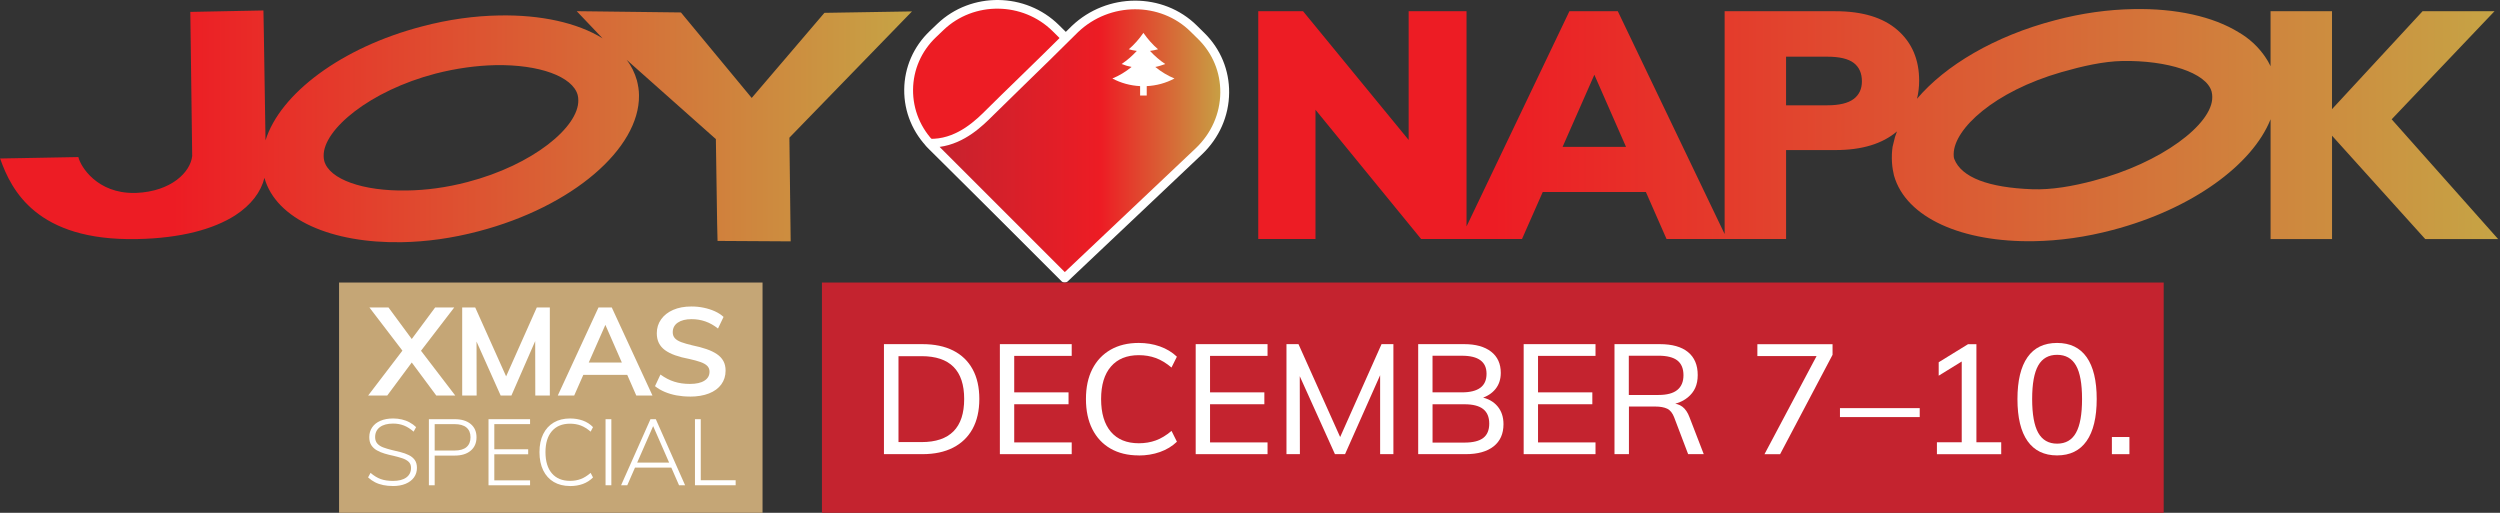 <svg width="195" height="40" viewBox="0 0 195 40" fill="none" xmlns="http://www.w3.org/2000/svg">
<rect x="0" y="0" width="195" height="40" fill="#333333" stroke="none"/>
<path d="M83.036 21.6L72.707 11.391C70.24 8.952 70.265 5.048 72.764 2.665L73.363 2.093C75.862 -0.287 79.885 -0.242 82.352 2.196L92.68 12.406" fill="#ED1C24"/>
<path d="M82.79 21.836L72.461 11.626C71.199 10.378 70.511 8.73 70.529 6.985C70.545 5.254 71.254 3.633 72.523 2.42L73.122 1.848C75.752 -0.658 80.004 -0.609 82.597 1.956L92.926 12.165L92.435 12.641L82.106 2.432C79.777 0.13 75.963 0.085 73.604 2.333L73.005 2.905C71.867 3.99 71.234 5.44 71.218 6.992C71.204 8.555 71.819 10.032 72.95 11.15L83.279 21.36L82.788 21.836H82.79Z" fill="white"/>
<path d="M83.047 21.701C86.533 18.403 90.019 15.107 93.507 11.808C96.12 9.318 96.21 5.295 93.709 2.823L93.107 2.23C90.606 -0.242 86.459 -0.227 83.846 2.264C81.191 4.909 78.953 7.044 77.264 8.719C76.477 9.5 74.981 11.054 72.87 11.162C72.716 11.171 72.592 11.168 72.51 11.166C76.023 14.678 79.534 18.19 83.047 21.701Z" fill="url(#paint0_linear_4585_1536)"/>
<path d="M83.047 22.038C82.958 22.038 82.868 22.005 82.799 21.937L72.262 11.402C72.163 11.303 72.136 11.157 72.193 11.029C72.25 10.904 72.376 10.827 72.519 10.827C72.606 10.829 72.716 10.832 72.849 10.823C74.763 10.724 76.181 9.314 76.943 8.555L77.019 8.479C77.723 7.778 78.543 6.981 79.41 6.139C80.649 4.933 82.054 3.566 83.6 2.026C86.352 -0.595 90.723 -0.608 93.353 1.992L93.954 2.585C95.207 3.824 95.889 5.474 95.873 7.23C95.857 9.049 95.102 10.76 93.748 12.049L92.995 12.761C89.757 15.821 86.524 18.881 83.288 21.942C83.222 22.005 83.134 22.036 83.047 22.036V22.038ZM73.29 11.46L83.054 21.223C86.207 18.239 89.36 15.257 92.515 12.275L93.268 11.564C94.487 10.403 95.168 8.86 95.184 7.223C95.198 5.647 94.588 4.17 93.466 3.058L92.864 2.466C90.501 0.128 86.563 0.146 84.089 2.504C82.545 4.042 81.14 5.411 79.899 6.617C78.995 7.497 78.214 8.256 77.512 8.952L77.436 9.026C76.661 9.799 75.259 11.195 73.29 11.458V11.46Z" fill="white"/>
<path d="M90.886 4.993C90.462 4.71 90.062 4.364 89.7 3.971C89.911 3.944 90.122 3.902 90.326 3.843C89.904 3.48 89.521 3.046 89.19 2.57V2.554L89.186 2.563L89.181 2.554V2.57C88.851 3.048 88.467 3.48 88.045 3.843C88.249 3.902 88.46 3.944 88.672 3.971C88.309 4.364 87.91 4.71 87.485 4.993C87.738 5.094 87.997 5.17 88.261 5.224C87.795 5.604 87.288 5.909 86.765 6.122C87.435 6.482 88.178 6.679 88.929 6.717V7.454H89.445V6.717C90.195 6.681 90.939 6.482 91.609 6.122C91.086 5.909 90.579 5.601 90.113 5.224C90.377 5.17 90.636 5.094 90.888 4.993H90.886Z" fill="white"/>
<path d="M64.301 1.006L58.633 7.639L53.112 0.971L44.984 0.872L47.001 2.991C45.03 1.77 42.17 1.143 38.933 1.206C37.026 1.238 34.99 1.512 32.934 2.057C26.623 3.696 21.843 7.314 20.71 10.949L20.579 2.524L20.547 0.816L14.844 0.928L14.991 12.17C14.861 13.408 13.38 14.937 10.604 15.049H10.489C7.581 15.096 6.283 12.99 6.117 12.267V12.251L0.004 12.363L0.02 12.395C0.892 14.856 2.88 18.794 10.652 18.648H10.668C14.151 18.583 16.683 17.86 18.342 16.8C19.606 15.981 20.363 14.952 20.625 13.874C21.545 17.139 25.901 18.987 31.339 18.891C33.246 18.859 35.266 18.585 37.338 18.037C44.649 16.124 49.892 11.591 49.842 7.442C49.842 7.04 49.775 6.653 49.677 6.267C49.511 5.688 49.25 5.142 48.871 4.66L55.838 10.85L55.937 17.474L55.969 18.792L61.672 18.826L61.573 10.738L71.135 0.89L64.299 1.002V1.006H64.301ZM36.466 14.198C34.823 14.631 33.212 14.84 31.734 14.858C28.317 14.923 25.687 13.989 25.293 12.559C25.26 12.431 25.244 12.285 25.244 12.157C25.212 10.098 28.859 7.076 33.969 5.742C35.596 5.324 37.172 5.115 38.618 5.082H38.634C42.051 5.017 44.665 5.966 45.06 7.412C45.092 7.54 45.108 7.686 45.108 7.814C45.156 9.889 41.592 12.862 36.466 14.198Z" fill="url(#paint1_linear_4585_1536)"/>
<path d="M186.55 9.305L194.571 0.876H188.96L181.897 8.514V0.876H177.103V5.164C176.981 4.902 176.837 4.648 176.665 4.408C176.458 4.109 176.174 3.75 175.786 3.386C175.375 3.002 174.971 2.726 174.641 2.535C172.628 1.284 169.711 0.642 166.407 0.71C164.461 0.743 162.382 1.022 160.287 1.581C155.589 2.805 151.725 5.106 149.527 7.706C149.635 7.264 149.694 6.795 149.694 6.292C149.694 4.643 149.134 3.332 148.01 2.349C146.888 1.368 145.272 0.876 143.166 0.876H134.521V18.255L126.189 0.876H122.414L114.389 17.664V0.876H109.875V10.915L101.639 0.876H98.144V18.641H102.608V8.562L110.846 18.641H118.717L120.335 14.974H128.378L129.989 18.641H139.315V11.705H143.166C145.226 11.705 146.826 11.22 147.964 10.25C147.909 10.394 147.856 10.537 147.81 10.681L147.622 11.449C147.574 11.781 147.544 12.194 147.574 12.664C147.599 13.052 147.659 13.394 147.728 13.679C148.666 17.02 153.111 18.91 158.662 18.812C160.608 18.778 162.671 18.5 164.782 17.94C170.964 16.319 175.692 12.857 177.105 9.303V18.645H181.899V10.585L189.167 18.645H194.853L186.553 9.309V9.305H186.55ZM121.882 11.456L124.36 5.831L126.829 11.456H121.882ZM144.577 7.726C144.143 8.05 143.459 8.214 142.525 8.214H139.313V4.421H142.525C143.478 4.421 144.166 4.583 144.591 4.908C145.015 5.232 145.229 5.71 145.229 6.343C145.229 6.943 145.011 7.403 144.577 7.729V7.726ZM163.332 14.087C161.655 14.532 160.011 14.817 158.502 14.761C155.114 14.635 153.003 13.845 152.436 12.408C152.386 12.282 152.384 12.127 152.386 11.997C152.427 10.041 155.548 7.138 160.78 5.631C162.428 5.158 164.05 4.789 165.526 4.758H165.542C169.03 4.693 172.105 5.663 172.506 7.145C172.541 7.277 172.557 7.425 172.557 7.556C172.607 9.678 168.559 12.722 163.327 14.087H163.332Z" fill="url(#paint2_linear_4585_1536)"/>
<path d="M168.768 40V39.012V22.037H64.111V40H135.66" fill="#C4232F"/>
<path d="M68.948 35.424V26.843H71.955C72.891 26.843 73.689 27.009 74.35 27.343C75.011 27.678 75.516 28.163 75.865 28.803C76.214 29.44 76.388 30.215 76.388 31.122C76.388 32.029 76.211 32.815 75.858 33.455C75.505 34.093 74.998 34.582 74.337 34.919C73.676 35.256 72.882 35.424 71.952 35.424H68.946H68.948ZM70.082 34.483H71.881C72.99 34.483 73.82 34.203 74.376 33.639C74.931 33.078 75.206 32.238 75.206 31.12C75.206 28.895 74.098 27.781 71.881 27.781H70.082V34.481V34.483Z" fill="white"/>
<path d="M77.99 35.424V26.843H83.593V27.759H79.109V30.604H83.346V31.531H79.109V34.508H83.593V35.424H77.99Z" fill="white"/>
<path d="M88.816 35.522C87.97 35.522 87.24 35.344 86.625 34.992C86.01 34.639 85.535 34.132 85.202 33.474C84.869 32.816 84.704 32.032 84.704 31.123C84.704 30.214 84.869 29.437 85.202 28.786C85.535 28.134 86.01 27.634 86.625 27.279C87.24 26.927 87.972 26.749 88.816 26.749C89.409 26.749 89.959 26.839 90.473 27.021C90.987 27.203 91.428 27.47 91.797 27.822L91.377 28.667C90.967 28.321 90.558 28.074 90.152 27.926C89.746 27.777 89.303 27.703 88.828 27.703C87.892 27.703 87.166 27.997 86.655 28.59C86.141 29.181 85.886 30.027 85.886 31.128C85.886 32.228 86.141 33.088 86.65 33.683C87.16 34.278 87.887 34.574 88.83 34.574C89.305 34.574 89.748 34.5 90.154 34.352C90.561 34.204 90.969 33.957 91.38 33.611L91.8 34.455C91.43 34.81 90.99 35.075 90.475 35.257C89.962 35.438 89.411 35.528 88.819 35.528V35.522H88.816Z" fill="white"/>
<path d="M93.264 35.424V26.843H98.868V27.759H94.383V30.604H98.62V31.531H94.383V34.508H98.868V35.424H93.264Z" fill="white"/>
<path d="M100.345 35.424V26.843H101.282L104.779 34.641H104.286L107.76 26.843H108.685V35.424H107.65V28.363L108.031 28.41L104.914 35.424H104.125L100.96 28.41L101.38 28.363L101.392 35.424H100.345Z" fill="white"/>
<path d="M110.619 35.424V26.843H114.215C115.101 26.843 115.798 27.038 116.303 27.426C116.808 27.817 117.061 28.369 117.061 29.083C117.061 29.582 116.923 30.002 116.648 30.343C116.372 30.684 115.994 30.927 115.509 31.073V30.976C116.06 31.082 116.491 31.317 116.804 31.688C117.116 32.059 117.272 32.523 117.272 33.087C117.272 33.835 117.015 34.412 116.503 34.816C115.989 35.222 115.266 35.424 114.33 35.424H110.619ZM111.739 30.604H114.029C114.669 30.604 115.149 30.482 115.47 30.242C115.792 30.002 115.95 29.64 115.95 29.157C115.95 28.675 115.792 28.34 115.475 28.102C115.158 27.866 114.676 27.747 114.027 27.747H111.737V30.604H111.739ZM111.739 34.522H114.227C114.892 34.522 115.381 34.4 115.693 34.16C116.005 33.92 116.161 33.545 116.161 33.04C116.161 32.535 116.003 32.155 115.686 31.906C115.369 31.657 114.883 31.533 114.227 31.533H111.739V34.522Z" fill="white"/>
<path d="M118.846 35.424V26.843H124.45V27.759H119.966V30.604H124.202V31.531H119.966V34.508H124.45V35.424H118.846Z" fill="white"/>
<path d="M125.93 35.424V26.843H129.466C130.428 26.843 131.16 27.049 131.664 27.462C132.169 27.875 132.422 28.473 132.422 29.252C132.422 30.031 132.162 30.574 131.646 30.999C131.13 31.425 130.407 31.636 129.478 31.636L130.402 31.468C130.724 31.468 130.997 31.553 131.228 31.726C131.458 31.899 131.644 32.175 131.784 32.553L132.892 35.422H131.674L130.59 32.566C130.46 32.22 130.276 31.991 130.042 31.879C129.808 31.767 129.498 31.71 129.113 31.71H127.057V35.422H125.93V35.424ZM127.05 30.808H129.354C130.019 30.808 130.512 30.678 130.831 30.415C131.153 30.154 131.311 29.77 131.311 29.263C131.311 28.756 131.153 28.367 130.836 28.118C130.519 27.869 130.026 27.745 129.351 27.745H127.047V30.806H127.05V30.808Z" fill="white"/>
<path d="M138.849 35.425H137.631L141.917 27.351L141.991 27.773H137.075V26.846H142.939V27.676L138.849 35.425Z" fill="white"/>
<path d="M143.517 32.532V31.834H149.738V32.532H143.517Z" fill="white"/>
<path d="M151.08 35.425V34.498H156.095V35.425H151.08ZM153.015 34.92V27.555L153.644 27.809L151.218 29.304V28.256L153.508 26.846H154.16V34.92H153.015Z" fill="white"/>
<path d="M160.454 35.522C159.445 35.522 158.676 35.149 158.15 34.406C157.625 33.663 157.361 32.571 157.361 31.134C157.361 29.697 157.623 28.606 158.144 27.863C158.664 27.12 159.436 26.749 160.452 26.749C161.469 26.749 162.24 27.122 162.761 27.863C163.282 28.606 163.543 29.693 163.543 31.123C163.543 32.553 163.279 33.654 162.754 34.401C162.228 35.149 161.46 35.522 160.45 35.522H160.454ZM160.454 34.605C161.12 34.605 161.611 34.325 161.925 33.761C162.242 33.2 162.4 32.32 162.4 31.123C162.4 29.926 162.242 29.053 161.925 28.503C161.609 27.953 161.118 27.676 160.454 27.676C159.791 27.676 159.298 27.953 158.983 28.507C158.667 29.062 158.508 29.933 158.508 31.123C158.508 32.313 158.667 33.2 158.983 33.761C159.3 34.323 159.791 34.605 160.454 34.605Z" fill="white"/>
<path d="M164.727 34.087H166.095V35.425H164.727V34.087Z" fill="white"/>
<path d="M59.478 40V39.012V22.037H26.447V40H49.03" fill="#C5A676"/>
<path d="M30.203 30.853H28.714L31.388 27.35L32.117 26.443L33.942 23.982H35.431L32.838 27.359L32.117 28.275L30.203 30.853ZM34.031 30.853L32.117 28.275L31.388 27.35L28.813 23.982H30.302L32.117 26.443L32.838 27.359L35.511 30.853H34.031Z" fill="white"/>
<path d="M36.051 30.853V23.982H37.067L39.72 29.898H39.236L41.87 23.982H42.887V30.853H41.753L41.744 25.767L42.079 25.843L39.89 30.853H39.052L36.813 25.843L37.168 25.767L37.178 30.853H36.051Z" fill="white"/>
<path d="M44.789 30.853H43.507L46.682 23.982H47.718L50.893 30.853H49.631L47.047 24.947H47.392L44.787 30.853H44.789ZM44.909 29.241L45.393 28.275H48.973L49.436 29.241H44.909Z" fill="white"/>
<path d="M53.803 30.932C53.44 30.932 53.096 30.9 52.768 30.84C52.44 30.779 52.132 30.687 51.845 30.566C51.559 30.444 51.309 30.296 51.09 30.121L51.515 29.214C51.871 29.472 52.231 29.659 52.6 29.773C52.968 29.89 53.374 29.946 53.814 29.946C54.301 29.946 54.677 29.863 54.943 29.694C55.21 29.526 55.343 29.293 55.343 28.989C55.343 28.81 55.283 28.659 55.166 28.54C55.047 28.421 54.87 28.32 54.634 28.237C54.397 28.154 54.103 28.073 53.755 27.997C53.339 27.921 52.974 27.824 52.66 27.712C52.343 27.599 52.082 27.465 51.871 27.312C51.66 27.157 51.501 26.973 51.393 26.758C51.285 26.542 51.23 26.286 51.23 25.99C51.23 25.585 51.343 25.224 51.566 24.91C51.788 24.595 52.102 24.348 52.506 24.171C52.91 23.994 53.385 23.906 53.931 23.906C54.26 23.906 54.581 23.937 54.893 24.003C55.205 24.068 55.492 24.16 55.756 24.279C56.02 24.398 56.245 24.544 56.437 24.719L56.004 25.626C55.687 25.374 55.359 25.19 55.017 25.071C54.675 24.952 54.317 24.894 53.943 24.894C53.489 24.894 53.13 24.984 52.869 25.163C52.605 25.343 52.474 25.594 52.474 25.916C52.474 26.102 52.529 26.257 52.637 26.378C52.745 26.499 52.913 26.603 53.14 26.688C53.367 26.771 53.658 26.856 54.012 26.939C54.42 27.023 54.783 27.119 55.102 27.229C55.421 27.339 55.691 27.469 55.916 27.62C56.139 27.77 56.309 27.952 56.423 28.161C56.538 28.37 56.596 28.619 56.596 28.909C56.596 29.32 56.483 29.679 56.261 29.984C56.038 30.289 55.717 30.525 55.299 30.689C54.881 30.853 54.383 30.936 53.805 30.936V30.932H53.803Z" fill="white"/>
<path d="M30.649 37.909C30.378 37.909 30.125 37.884 29.894 37.837C29.662 37.79 29.448 37.716 29.253 37.617C29.058 37.518 28.877 37.392 28.71 37.237L28.902 36.883C29.164 37.109 29.428 37.271 29.699 37.368C29.967 37.464 30.286 37.511 30.656 37.511C31.099 37.511 31.445 37.422 31.691 37.244C31.936 37.067 32.06 36.815 32.06 36.492C32.06 36.29 31.996 36.13 31.867 36.014C31.739 35.897 31.571 35.807 31.365 35.74C31.158 35.672 30.931 35.609 30.683 35.551C30.451 35.504 30.224 35.446 30.002 35.38C29.779 35.315 29.577 35.23 29.396 35.127C29.212 35.023 29.07 34.889 28.962 34.725C28.857 34.561 28.804 34.35 28.804 34.096C28.804 33.806 28.879 33.553 29.029 33.333C29.18 33.113 29.393 32.942 29.671 32.823C29.949 32.702 30.282 32.641 30.665 32.641C30.901 32.641 31.128 32.666 31.346 32.718C31.564 32.769 31.766 32.843 31.952 32.947C32.14 33.048 32.308 33.171 32.455 33.315L32.262 33.669C32.014 33.452 31.764 33.292 31.507 33.191C31.25 33.09 30.97 33.039 30.665 33.039C30.222 33.039 29.875 33.131 29.63 33.317C29.384 33.503 29.26 33.762 29.26 34.094C29.26 34.3 29.318 34.469 29.43 34.597C29.543 34.725 29.699 34.826 29.891 34.898C30.087 34.97 30.3 35.035 30.532 35.093C30.768 35.147 31.004 35.203 31.238 35.264C31.473 35.324 31.688 35.401 31.881 35.495C32.076 35.589 32.232 35.715 32.347 35.872C32.462 36.029 32.521 36.236 32.521 36.492C32.521 36.777 32.446 37.024 32.292 37.237C32.138 37.451 31.922 37.615 31.64 37.734C31.36 37.853 31.025 37.911 30.642 37.911H30.649V37.909Z" fill="white"/>
<path d="M33.453 37.85V32.697H35.472C36 32.697 36.413 32.822 36.716 33.074C37.017 33.325 37.168 33.669 37.168 34.109C37.168 34.549 37.017 34.895 36.716 35.151C36.416 35.407 36 35.535 35.472 35.535H33.905V37.85H33.453ZM33.905 35.142H35.443C35.862 35.142 36.177 35.052 36.386 34.874C36.594 34.697 36.7 34.441 36.7 34.107C36.7 33.772 36.594 33.525 36.386 33.348C36.177 33.17 35.862 33.081 35.443 33.081H33.905V35.144V35.142Z" fill="white"/>
<path d="M38.104 37.85V32.697H41.345V33.081H38.556V35.043H41.198V35.434H38.556V37.468H41.345V37.852H38.104V37.85Z" fill="white"/>
<path d="M44.465 37.909C43.972 37.909 43.548 37.803 43.194 37.594C42.841 37.386 42.563 37.083 42.37 36.687C42.178 36.292 42.079 35.818 42.079 35.268C42.079 34.718 42.175 34.249 42.37 33.856C42.566 33.463 42.841 33.164 43.194 32.956C43.55 32.745 43.974 32.641 44.465 32.641C44.83 32.641 45.165 32.697 45.468 32.807C45.771 32.917 46.035 33.088 46.255 33.315L46.07 33.669C45.813 33.447 45.558 33.288 45.303 33.191C45.048 33.095 44.769 33.048 44.463 33.048C43.857 33.048 43.385 33.241 43.05 33.627C42.715 34.013 42.547 34.561 42.547 35.27C42.547 35.98 42.715 36.537 43.05 36.925C43.385 37.314 43.855 37.507 44.463 37.507C44.769 37.507 45.048 37.46 45.303 37.363C45.558 37.267 45.813 37.107 46.07 36.885L46.255 37.24C46.033 37.466 45.771 37.635 45.468 37.747C45.165 37.857 44.83 37.913 44.465 37.913V37.909Z" fill="white"/>
<path d="M47.233 37.85V32.697H47.685V37.85H47.233Z" fill="white"/>
<path d="M48.927 37.85H48.445L50.737 32.697H51.153L53.438 37.85H52.965L50.843 33H51.049L48.927 37.85ZM49.399 36.475L49.546 36.085H52.35L52.506 36.475H49.399Z" fill="white"/>
<path d="M54.207 37.85V32.697H54.659V37.459H57.381V37.85H54.207Z" fill="white"/>
<defs>
<linearGradient id="paint0_linear_4585_1536" x1="72.51" y1="11.043" x2="95.528" y2="11.043" gradientUnits="userSpaceOnUse">
<stop stop-color="#C4232F"/>
<stop offset="0.58" stop-color="#ED1C24"/>
<stop offset="1" stop-color="#C6A445"/>
</linearGradient>
<linearGradient id="paint1_linear_4585_1536" x1="0.004" y1="9.853" x2="71.135" y2="9.853" gradientUnits="userSpaceOnUse">
<stop stop-color="#ED1C24"/>
<stop offset="0.19" stop-color="#ED1C24"/>
<stop offset="1" stop-color="#C6A445"/>
</linearGradient>
<linearGradient id="paint2_linear_4585_1536" x1="98.144" y1="9.758" x2="194.853" y2="9.758" gradientUnits="userSpaceOnUse">
<stop stop-color="#ED1C24"/>
<stop offset="0.19" stop-color="#ED1C24"/>
<stop offset="1" stop-color="#C6A445"/>
</linearGradient>
</defs>
</svg>
